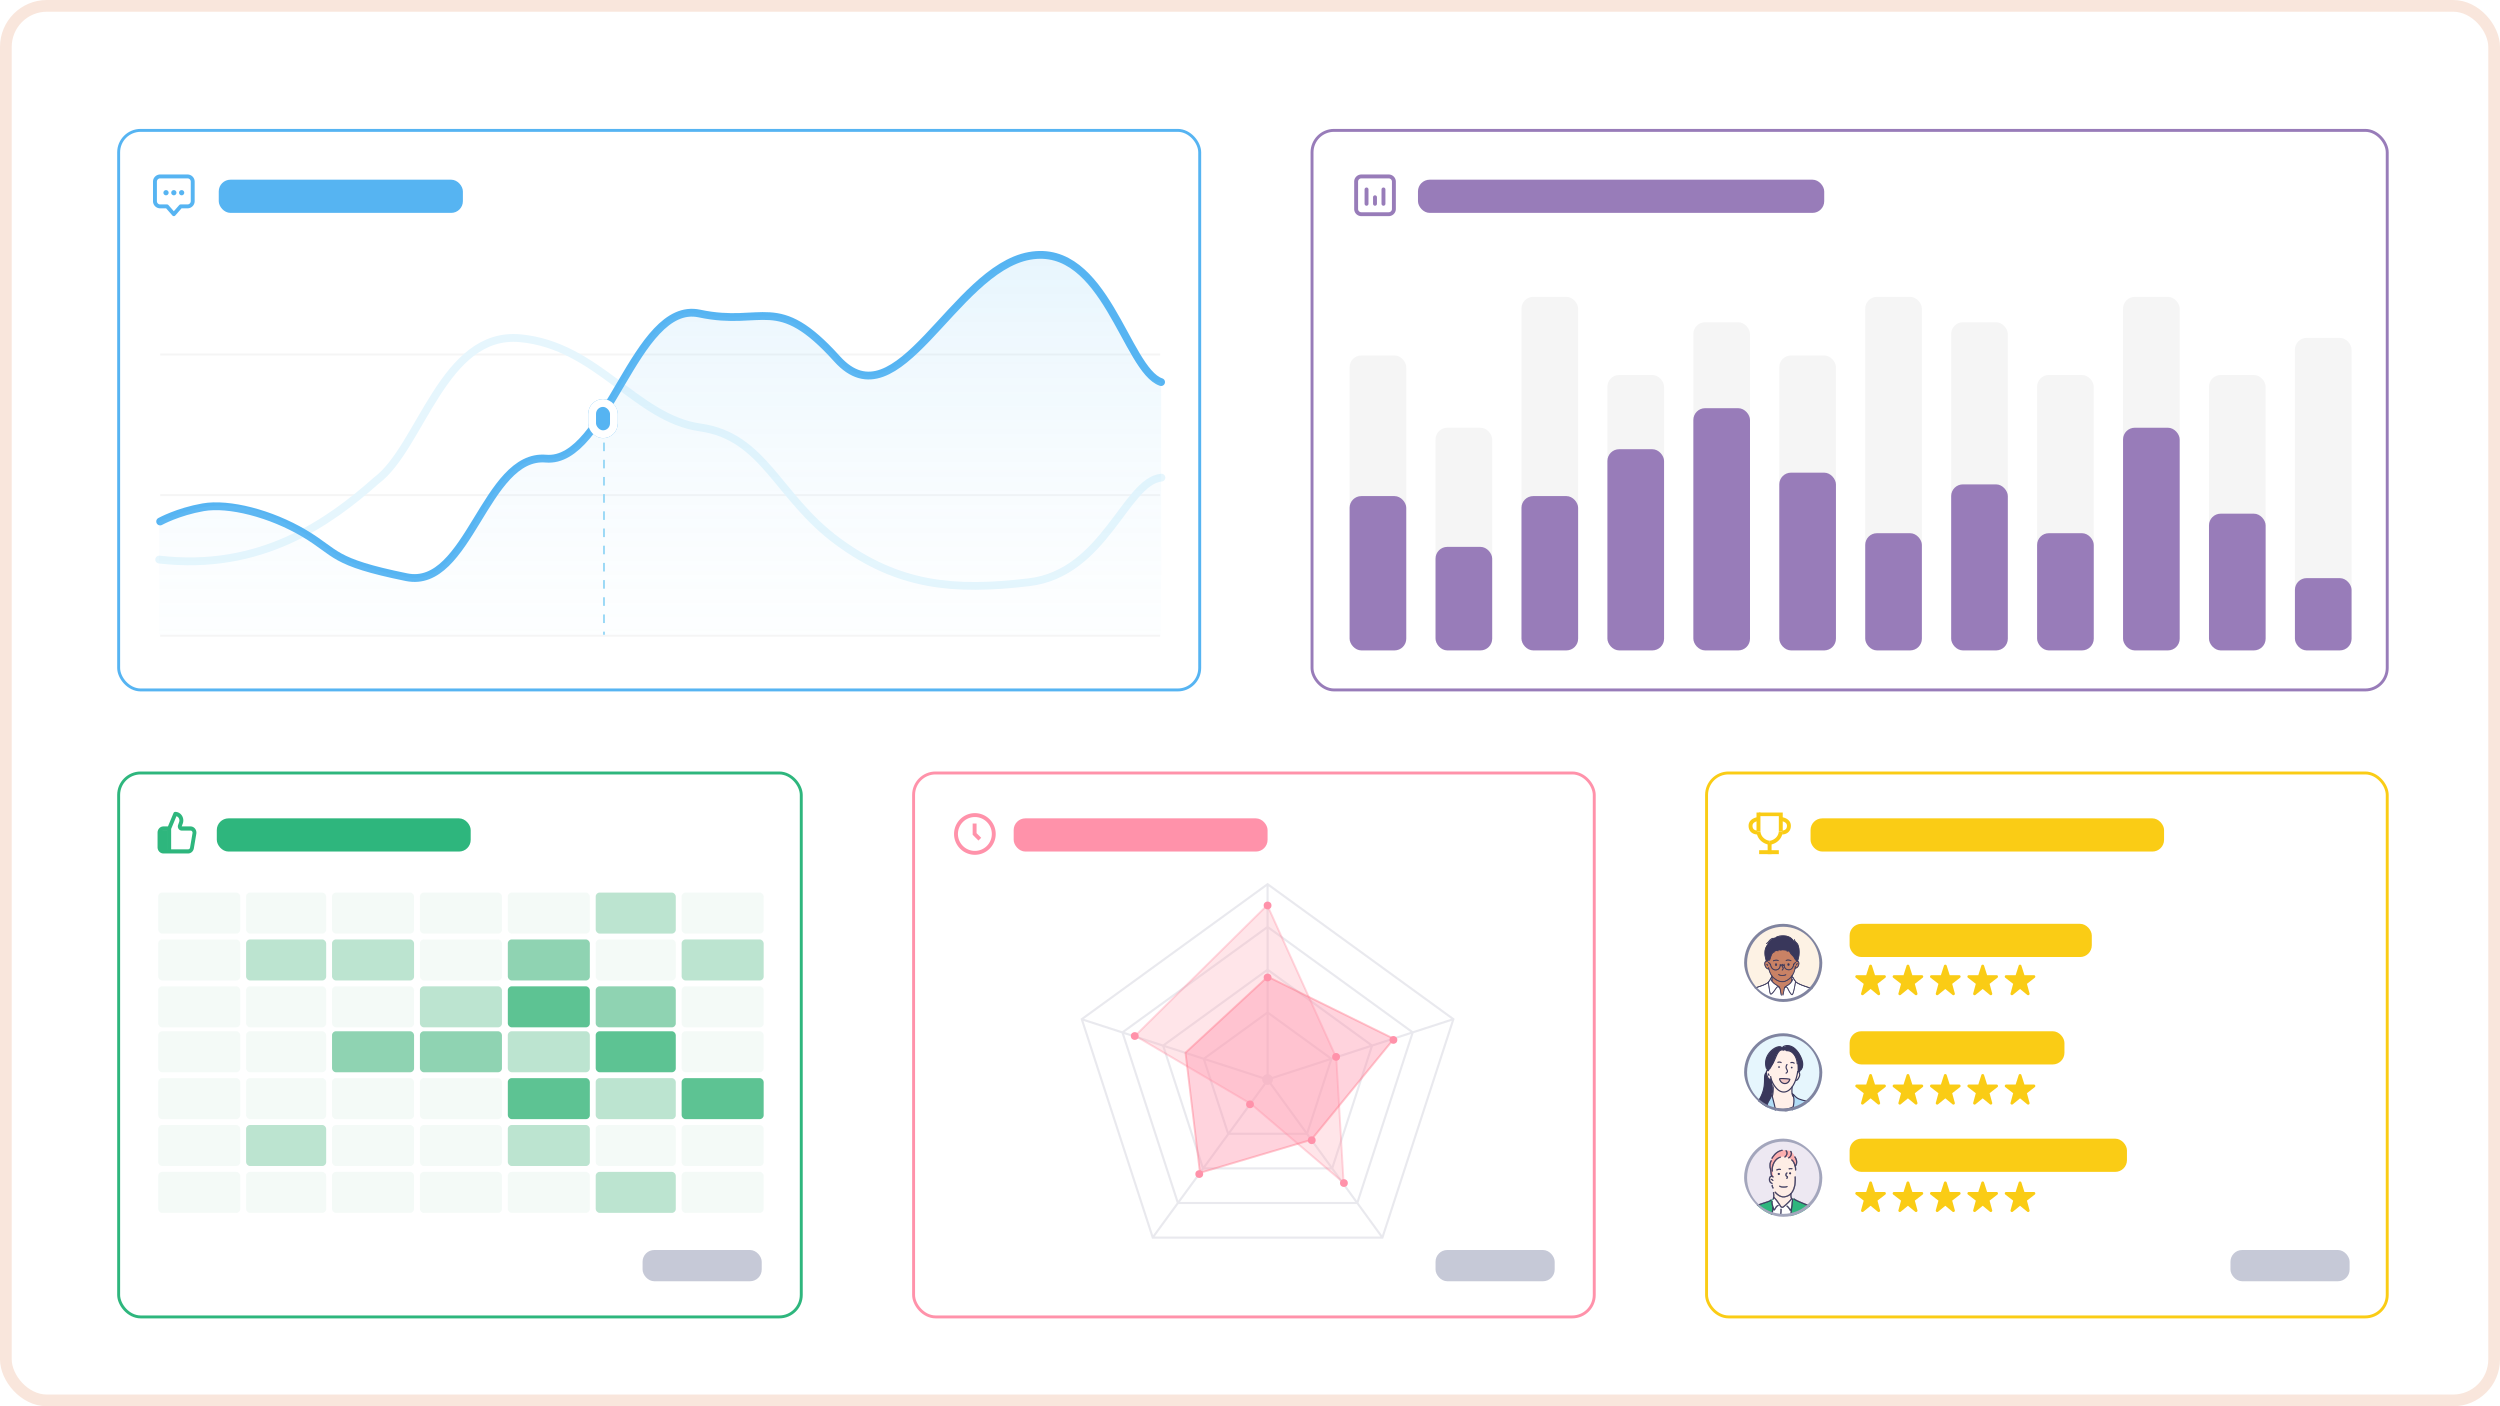 <svg xmlns="http://www.w3.org/2000/svg" fill="none" viewBox="0 0 640 360"><rect width="637" height="357" x="1.5" y="1.5" fill="#fff" rx="10.5"/><rect width="276.75" height="143.25" x="30.375" y="33.375" fill="#fff" stroke="#56B4F2" stroke-width=".75" rx="5.625"/><path stroke="#F5F5F5" stroke-width=".5" d="M41 90.75h256M41 126.75h256M41 162.75h256"/><rect width="62.5" height="8.5" x="56" y="46" fill="#56B4F2" rx="3"/><path stroke="#E6F6FD" stroke-linecap="round" stroke-linejoin="round" stroke-width="2" d="M40.75 143.25c25.984 3.025 43.5-9.5 55.613-20.24 11.373-8.504 17.103-38.281 36.838-36.42 19.734 1.861 29.601 20.51 46.046 22.837 16.446 2.326 19.735 17.755 35.193 29.155 15.459 11.399 29.602 12.795 49.007 10.469 19.406-2.327 24.668-25.849 33.878-26.779"/><path stroke="#56B4F2" stroke-linecap="round" stroke-linejoin="round" stroke-width="2" d="M41 133.5s4.5-2.497 11.028-3.643c6.528-1.145 17.285 1.594 25.863 6.687 8.578 5.092 6.899 7.292 26.19 11.218 15.921 3.24 20.085-31.692 35.685-30.35 15.601 1.342 22.816-40.656 39.287-37.15 16.47 3.506 19.761-5.558 35.243 11.62 15.483 17.179 29.787-22.864 49.222-26.37s24.731 29.238 33.72 32.302"/><path fill="url(#a)" d="M52.028 129.86c-4.778.838-11.278 3.642-11.278 3.642v29h256.49V97.817c-9.223 1.402-14.285-35.808-33.72-32.302-19.435 3.506-33.739 43.548-49.222 26.37-15.482-17.179-18.773-8.114-35.243-11.62-16.471-3.506-23.686 38.492-39.287 37.15-15.6-1.342-19.764 33.59-35.685 30.35-19.292-3.926-17.612-6.125-26.19-11.218s-16.266-8.37-25.863-6.686z"/><path stroke="#9BD9F6" stroke-dasharray="2.2 2.2" stroke-width=".5" d="M154.62 104.5v58"/><g filter="url(#b)"><rect width="7.582" height="10" x="150.58" y="99.5" fill="#56B4F2" rx="3.791"/><rect width="5.582" height="8" x="151.58" y="100.5" stroke="#fff" stroke-width="2" rx="2.791"/></g><path stroke="#56B4F2" stroke-linecap="round" stroke-linejoin="round" d="M39.668 46.5c0-.736.597-1.333 1.333-1.333h7c.737 0 1.334.597 1.334 1.333v5c0 .736-.597 1.333-1.334 1.333h-1.75l-1.75 2-1.75-2h-1.75a1.333 1.333 0 0 1-1.333-1.333v-5z"/><path stroke="#56B4F2" stroke-linecap="round" stroke-linejoin="round" stroke-width=".667" d="M42.835 49.333a.333.333 0 1 1-.667 0 .333.333 0 0 1 .667 0zM44.835 49.333a.333.333 0 1 1-.667 0 .333.333 0 0 1 .667 0zM46.835 49.333a.333.333 0 1 1-.667 0 .333.333 0 0 1 .667 0z"/><rect width="275.25" height="143.25" x="335.88" y="33.375" fill="#fff" stroke="#987CB9" stroke-width=".75" rx="5.625"/><path stroke="#987CB9" stroke-linecap="round" stroke-linejoin="round" d="M347.17 46.5c0-.736.597-1.333 1.333-1.333h7c.737 0 1.334.597 1.334 1.333v7c0 .736-.597 1.333-1.334 1.333h-7a1.333 1.333 0 0 1-1.333-1.333v-7zM349.832 52.167V48.5M354.168 52.167V48.5M352 52.167V50.5"/><rect width="14.5" height="75.5" x="345.5" y="91" fill="#F5F5F5" rx="3"/><rect width="14.5" height="84" x="433.5" y="82.5" fill="#F5F5F5" rx="3"/><rect width="14.5" height="57" x="367.5" y="109.5" fill="#F5F5F5" rx="3"/><rect width="14.5" height="75.5" x="455.5" y="91" fill="#F5F5F5" rx="3"/><rect width="14.5" height="90.5" x="389.5" y="76" fill="#F5F5F5" rx="3"/><rect width="14.5" height="90.5" x="477.5" y="76" fill="#F5F5F5" rx="3"/><rect width="14.5" height="70.5" x="411.5" y="96" fill="#F5F5F5" rx="3"/><rect width="14.5" height="90.5" x="543.5" y="76" fill="#F5F5F5" rx="3"/><rect width="14.5" height="70.5" x="565.5" y="96" fill="#F5F5F5" rx="3"/><rect width="14.5" height="84" x="499.5" y="82.5" fill="#F5F5F5" rx="3"/><rect width="14.5" height="80" x="587.5" y="86.5" fill="#F5F5F5" rx="3"/><rect width="14.5" height="70.5" x="521.5" y="96" fill="#F5F5F5" rx="3"/><rect width="14.5" height="39.5" x="345.5" y="127" fill="#987CB9" rx="3"/><rect width="14.5" height="62" x="433.5" y="104.5" fill="#987CB9" rx="3"/><rect width="14.5" height="26.5" x="367.5" y="140" fill="#987CB9" rx="3"/><rect width="14.5" height="45.5" x="455.5" y="121" fill="#987CB9" rx="3"/><rect width="14.5" height="39.5" x="389.5" y="127" fill="#987CB9" rx="3"/><rect width="14.5" height="30" x="477.5" y="136.5" fill="#987CB9" rx="3"/><rect width="14.5" height="51.5" x="411.5" y="115" fill="#987CB9" rx="3"/><rect width="14.5" height="57" x="543.5" y="109.5" fill="#987CB9" rx="3"/><rect width="14.5" height="35" x="565.5" y="131.5" fill="#987CB9" rx="3"/><rect width="14.5" height="42.5" x="499.5" y="124" fill="#987CB9" rx="3"/><rect width="14.5" height="18.5" x="587.5" y="148" fill="#987CB9" rx="3"/><rect width="14.5" height="30" x="521.5" y="136.5" fill="#987CB9" rx="3"/><rect width="104" height="8.5" x="363" y="46" fill="#987CB9" rx="3"/><rect width="174.75" height="139.25" x="30.375" y="197.88" fill="#fff" stroke="#2EB67D" stroke-width=".75" rx="5.625"/><rect width="30.5" height="8" x="164.5" y="320" fill="#C6C9D7" rx="3"/><path fill="#2EB67D" d="M49.932 212.14a1.51 1.51 0 0 0-.512-.423 1.424 1.424 0 0 0-.632-.152h-2.267l.278-.761c.116-.333.154-.692.113-1.045a2.293 2.293 0 0 0-.354-.981 2.093 2.093 0 0 0-.739-.693 1.938 1.938 0 0 0-.954-.247.47.47 0 0 0-.27.086.52.52 0 0 0-.183.228l-1.417 3.413h-1.169c-.396 0-.775.169-1.055.468-.28.3-.437.706-.437 1.13v3.727c0 .424.157.83.437 1.13.28.299.66.468 1.055.468h6.33c.35 0 .688-.132.956-.371s.449-.572.512-.939l.631-3.728c.04-.23.03-.467-.025-.693a1.647 1.647 0 0 0-.298-.617zm-7.111 5.283h-.995a.48.48 0 0 1-.352-.156.554.554 0 0 1-.145-.377v-3.727c0-.141.052-.277.145-.377a.48.48 0 0 1 .352-.156h.995v4.793zm6.465-4.164-.632 3.727c-.021.124-.083.236-.174.316s-.206.123-.323.121h-4.342v-5.213l1.353-3.259c.14.043.268.117.38.217.11.1.202.223.266.362s.101.291.108.446-.016.31-.068.455l-.263.762a1.134 1.134 0 0 0 .114.979c.091.141.213.256.355.336s.3.122.46.122h2.268a.473.473 0 0 1 .383.192.568.568 0 0 1 .114.437z"/><path fill="#2EB67D" d="M41 212.5h2v5.333h-2z"/><rect width="65" height="8.5" x="55.5" y="209.5" fill="#2EB67D" rx="3"/><rect width="21" height="10.5" x="40.5" y="228.5" fill="#E3F4EC" opacity=".4" rx="1"/><rect width="20.5" height="10.5" x="63" y="228.5" fill="#E3F4EC" opacity=".4" rx="1"/><rect width="21" height="10.5" x="85" y="228.5" fill="#E3F4EC" opacity=".4" rx="1"/><rect width="21" height="10.5" x="107.5" y="228.5" fill="#E3F4EC" opacity=".4" rx="1"/><rect width="21" height="10.5" x="130" y="228.5" fill="#E3F4EC" opacity=".4" rx="1"/><rect width="20.5" height="10.5" x="152.5" y="228.5" fill="#BCE4D0" rx="1"/><rect width="21" height="10.5" x="174.5" y="228.5" fill="#E3F4EC" opacity=".4" rx="1"/><rect width="21" height="10.5" x="40.5" y="240.5" fill="#E3F4EC" opacity=".4" rx="1"/><rect width="20.5" height="10.5" x="63" y="240.5" fill="#BCE4D0" rx="1"/><rect width="21" height="10.5" x="85" y="240.5" fill="#BCE4D0" rx="1"/><rect width="21" height="10.5" x="107.5" y="240.5" fill="#E3F4EC" opacity=".4" rx="1"/><rect width="21" height="10.5" x="130" y="240.5" fill="#8FD3B2" rx="1"/><rect width="20.5" height="10.5" x="152.5" y="240.5" fill="#E3F4EC" opacity=".4" rx="1"/><rect width="21" height="10.5" x="174.5" y="240.5" fill="#BCE4D0" rx="1"/><rect width="21" height="10.5" x="40.5" y="252.5" fill="#E3F4EC" opacity=".4" rx="1"/><rect width="20.5" height="10.5" x="63" y="252.5" fill="#E3F4EC" opacity=".4" rx="1"/><rect width="21" height="10.5" x="85" y="252.5" fill="#E3F4EC" opacity=".4" rx="1"/><rect width="21" height="10.5" x="107.5" y="252.5" fill="#BCE4D0" rx="1"/><rect width="21" height="10.5" x="130" y="252.5" fill="#5DC393" rx="1"/><rect width="20.5" height="10.5" x="152.5" y="252.5" fill="#8FD3B2" rx="1"/><rect width="21" height="10.5" x="174.5" y="252.5" fill="#E3F4EC" opacity=".4" rx="1"/><rect width="21" height="10.5" x="40.5" y="264" fill="#E3F4EC" opacity=".4" rx="1"/><rect width="20.5" height="10.5" x="63" y="264" fill="#E3F4EC" opacity=".4" rx="1"/><rect width="21" height="10.5" x="85" y="264" fill="#8FD3B2" rx="1"/><rect width="21" height="10.5" x="107.5" y="264" fill="#8FD3B2" rx="1"/><rect width="21" height="10.5" x="130" y="264" fill="#BCE4D0" rx="1"/><rect width="20.5" height="10.5" x="152.5" y="264" fill="#5DC393" rx="1"/><rect width="21" height="10.5" x="174.5" y="264" fill="#E3F4EC" opacity=".4" rx="1"/><rect width="21" height="10.5" x="40.5" y="276" fill="#E3F4EC" opacity=".4" rx="1"/><rect width="20.5" height="10.5" x="63" y="276" fill="#E3F4EC" opacity=".4" rx="1"/><rect width="21" height="10.5" x="85" y="276" fill="#E3F4EC" opacity=".4" rx="1"/><rect width="21" height="10.5" x="107.5" y="276" fill="#E3F4EC" opacity=".4" rx="1"/><rect width="21" height="10.5" x="130" y="276" fill="#5DC393" rx="1"/><rect width="20.5" height="10.5" x="152.5" y="276" fill="#BCE4D0" rx="1"/><rect width="21" height="10.5" x="174.5" y="276" fill="#5DC393" rx="1"/><rect width="21" height="10.5" x="40.5" y="288" fill="#E3F4EC" opacity=".4" rx="1"/><rect width="20.5" height="10.5" x="63" y="288" fill="#BCE4D0" rx="1"/><rect width="21" height="10.5" x="85" y="288" fill="#E3F4EC" opacity=".4" rx="1"/><rect width="21" height="10.5" x="107.5" y="288" fill="#E3F4EC" opacity=".4" rx="1"/><rect width="21" height="10.5" x="130" y="288" fill="#BCE4D0" rx="1"/><rect width="20.5" height="10.5" x="152.5" y="288" fill="#E3F4EC" opacity=".4" rx="1"/><rect width="21" height="10.5" x="174.5" y="288" fill="#E3F4EC" opacity=".4" rx="1"/><rect width="21" height="10.5" x="40.5" y="300" fill="#E3F4EC" opacity=".4" rx="1"/><rect width="20.5" height="10.5" x="63" y="300" fill="#E3F4EC" opacity=".4" rx="1"/><rect width="21" height="10.5" x="85" y="300" fill="#E3F4EC" opacity=".4" rx="1"/><rect width="21" height="10.5" x="107.5" y="300" fill="#E3F4EC" opacity=".4" rx="1"/><rect width="21" height="10.5" x="130" y="300" fill="#E3F4EC" opacity=".4" rx="1"/><rect width="20.5" height="10.5" x="152.5" y="300" fill="#BCE4D0" rx="1"/><rect width="21" height="10.5" x="174.5" y="300" fill="#E3F4EC" opacity=".4" rx="1"/><rect width="174.25" height="139.25" x="233.88" y="197.88" fill="#fff" stroke="#FF92AA" stroke-width=".75" rx="5.625"/><path stroke="#FF92AA" d="M249.5 218.33a4.834 4.834 0 1 0 0-9.667 4.834 4.834 0 0 0 0 9.667z"/><path stroke="#FF92AA" d="M249.5 210.83v2.667l1.333 1.333"/><rect width="65" height="8.5" x="259.5" y="209.5" fill="#FF92AA" rx="3"/><rect width="30.5" height="8" x="367.5" y="320" fill="#C6C9D7" rx="3"/><path fill="#E9E9EE" fill-rule="evenodd" d="m287.28 264-9.775-3.167 46.725-33.948.001 10.268L287.28 264zm-9.907-2.635 9.763 3.164 14.101 43.397-6.046 8.277-17.818-54.838zm20.171 6.536-9.764-3.164 13.856 42.644 6.046-8.277-10.138-31.203zm-9.62-3.693 9.776 3.168 26.532-19.277-.001-10.269-36.307 26.378zm20.156 34.351-9.893-30.45 9.763 3.164 6.177 19.01-6.047 8.276zm-9.737-30.974 9.775 3.167 16.115-11.709-.001-10.267-25.889 18.809zm16.182 22.153-5.932-18.257 14.549 4.714a1.36 1.36 0 0 0 .425 1.166l-9.042 12.377zm9.51-12.09-9.011 12.335h19.036l-8.993-12.376a1.357 1.357 0 0 1-1.032.041zm1.475-.362 8.992 12.375 5.91-18.188-14.553 4.725a1.365 1.365 0 0 1-.349 1.088zm.177-1.607 14.547-4.724-15.454-11.227.002 15.294c.387.081.713.325.905.657zm-1.452-.66-.002-15.299-15.471 11.24 14.554 4.716c.194-.335.526-.58.919-.657zm-28.619 41.53h57.748l-6.037-8.308h-45.642l-6.069 8.308zm6.469-8.855h44.844l-6.037-8.308h-32.738l-6.069 8.308zm6.469-8.855h31.941l-6.038-8.309h-19.833l-6.07 8.309zm45.251 17.386-6.037-8.308 14.105-43.413 9.767-3.171-17.835 54.892zm-12.471-17.162 6.036 8.307 13.86-42.657-9.765 3.171-10.131 31.179zm9.488-30.97-9.885 30.423-6.037-8.308 6.155-18.944 9.767-3.171zm20.648-7.28-46.693-33.924.001 10.269 36.923 26.827 9.769-3.172zm-10.412 3.381-36.28-26.359.001 10.27 26.51 19.261 9.769-3.172zm-10.412 3.381-25.867-18.793.001 10.27 16.097 11.694 9.769-3.171zm-26.145-41.563 47.887 34.791-18.291 56.294h-59.191l-18.291-56.294 47.886-34.791z" clip-rule="evenodd"/><path fill="#FFA8B6" stroke="#FF7E94" stroke-width=".5" d="m342.09 270.78 1.87 32.007-23.714-20.178-.017-.014-.018-.011-29.603-17.425 33.816-33.429 17.666 39.05z" opacity=".3"/><path fill="#FF92AA" stroke="#FF7186" stroke-width=".5" d="m303.49 269.49 21.053-19.45 32.276 15.896-21.14 25.852-28.479 8.452-3.71-30.75z" opacity=".4"/><circle cx="324.5" cy="231.8" r="1" fill="#FF92AA"/><circle cx="324.5" cy="250.24" r="1" fill="#FF92AA"/><circle cx="290.5" cy="265.22" r="1" fill="#FF92AA"/><circle cx="342.04" cy="270.56" r="1" fill="#FF92AA"/><circle cx="356.71" cy="266.22" r="1" fill="#FF92AA"/><circle cx="335.81" cy="291.9" r="1" fill="#FF92AA"/><circle cx="344.04" cy="302.86" r="1" fill="#FF92AA"/><circle cx="307.01" cy="300.56" r="1" fill="#FF92AA"/><circle cx="320" cy="282.71" r="1" fill="#FF92AA"/><rect width="174.25" height="139.25" x="436.88" y="197.88" fill="#fff" stroke="#FACC15" stroke-width=".75" rx="5.625"/><rect width="62" height="8.5" x="473.5" y="236.5" fill="#FACC15" rx="3"/><rect width="55" height="8.5" x="473.5" y="264" fill="#FACC15" rx="3"/><rect width="71" height="8.5" x="473.5" y="291.5" fill="#FACC15" rx="3"/><g clip-path="url(#f)"><path fill="#FACC15" d="m451.05 214.79-.353.36.353-.36zm-.869-1.902-.504.002V212.899l.001.016.002.049a3.349 3.349 0 0 0 .128.699c.126.43.381.988.889 1.487l.705-.719a2.422 2.422 0 0 1-.717-1.525l-.001-.021v-.002.003l-.503.002zm.516 2.262a3.864 3.864 0 0 0 1.551.942 3.278 3.278 0 0 0 .703.138l.05.002H453.028v-1.006h.004-.001l-.018-.001a2.32 2.32 0 0 1-.465-.093 2.862 2.862 0 0 1-1.146-.701l-.705.719z"/><path fill="#FACC15" d="m455 214.79.352.36-.352-.36zm.869-1.902.504.002h-.001v.025l-.002.049a3.349 3.349 0 0 1-.128.699c-.127.43-.381.988-.89 1.487l-.704-.719a2.432 2.432 0 0 0 .717-1.525l.001-.021v-.002.003l.503.002zm-.517 2.262a3.855 3.855 0 0 1-1.55.942 3.263 3.263 0 0 1-.704.138l-.05.002H453.022v-.503l-.001-.503h-.004.002l.018-.001.093-.009a2.32 2.32 0 0 0 .372-.084 2.869 2.869 0 0 0 1.146-.701l.704.719z"/><path stroke="#FACC15" stroke-width="1.006" d="M453.02 215.73v2.93M450.17 207.92v4.96"/><path fill="#FACC15" d="M448.14 211.4h-.503.503zm1.851-1.699-.055-.5h-.004l-.007.001a3.425 3.425 0 0 0-1.089.34c-.556.285-1.199.849-1.199 1.858h1.007c0-.488.282-.773.652-.963a2.388 2.388 0 0 1 .743-.235l.008-.001h.001-.001l-.056-.5zm-2.354 1.699c0 .524.131.95.353 1.286.221.333.513.547.79.684a2.58 2.58 0 0 0 1.056.257H449.872l-.007-.503-.007-.503h.003-.006l-.035-.002a1.539 1.539 0 0 1-.595-.152.988.988 0 0 1-.396-.338c-.1-.151-.185-.378-.185-.729h-1.007zM457.96 211.4h.504-.504zm-1.851-1.699.056-.5h.004l.007.001a3.425 3.425 0 0 1 1.089.34c.555.285 1.199.849 1.199 1.858h-1.007c0-.488-.282-.773-.652-.963a2.406 2.406 0 0 0-.743-.235l-.009-.001s-.001 0 0 0h.001l.055-.5zm2.355 1.699c0 .524-.131.95-.354 1.286a2.001 2.001 0 0 1-.789.684 2.575 2.575 0 0 1-1.056.257H456.229l.014-1.006h-.003.006l.035-.002a1.548 1.548 0 0 0 .595-.152.995.995 0 0 0 .396-.338c.1-.151.185-.378.185-.729h1.007z"/><path stroke="#FACC15" stroke-width="1.006" d="M455.88 207.92v4.96M455.49 208.42h-5.22M450.34 218.15h5.04"/></g><rect width="90.5" height="8.5" x="463.5" y="209.5" fill="#FACC15" rx="3"/><rect width="30.5" height="8" x="571" y="320" fill="#C6C9D7" rx="3"/><g clip-path="url(#e)"><rect width="20" height="20" x="446.5" y="291.5" fill="#EDE8F2" rx="10"/><path fill="#FEEDE5" fill-rule="evenodd" d="M453.69 301.01c-.05-.436-.18-.862-.217-1.305-.068-.826.08-1.62.5-2.37.31-.554.843-1.085 1.482-1.346.386-.158.881-.164 1.289-.126.848.078 1.568.284 2.082.913.28.345.436.786.578 1.19.185.513.297 1.046.332 1.587.042.707-.087 1.423-.137 2.13-.058.825-.055 1.664-.305 2.473-.156.507-.367 1-.78 1.377-.196.177.112 1.117.277 1.327s-.215.61-.374.865c-.365.583-.923 1.341-1.65 1.609a1.629 1.629 0 0 1-.652.11c-.519-.031-.83-.601-1.086-.924-.341-.429-.053-.07-.348-.424-.227-.274-.931-.456-.799-.951.116-.434.222-.675.187-1.189-.031-.469.03-1.234-.16-1.681-.364-.859-.143-1.17-.294-1.259-.579-.34-.669-.951-.656-1.078.009-.082.047-.294.065-.376.091-.447.446-.525.694-.398l-.028-.154z" clip-rule="evenodd"/><path fill="#fff" fill-rule="evenodd" d="M454.08 306.52c-.114.054-.084.237-.149.342-.203.328-.345.605-.309.991.034.365.21.976.23 1.337.025.442-.06.664-.116 1.102-.042.329-.07.658-.112.987-.009.066-.101.325-.037.379.04.036.081.068.128.067.16-.006.321-.003.48.008.534.042 1.025.124 1.555.19.612.076 1.244.135 1.857.21.113.014.639.151.743.058.092-.084.085-.21.103-.31.04-.235.038-.658.05-.894.051-1.052.172-1.709.297-2.795.036-.313.111-.783.091-1.096-.004-.063-.092-.307-.197-.316-.065-.005-.127.111-.152.151a3.43 3.43 0 0 1-.34.462c-.269.301-.558.588-.865.859-.345.304-.782.972-1.197.814-.375-.143-.453-.481-.627-.788-.186-.332-.494-.69-.717-1.003-.117-.165-.17-.175-.314-.388-.145-.213-.252-.438-.402-.367z" clip-rule="evenodd"/><path fill="#2EB67D" fill-rule="evenodd" d="M453.9 306.93c-.214-.021-.375.229-.568.326-.39.198-.725.385-1.145.525-.851.285-1.803.565-2.762.937-.458.177-.757.386-1.117.696-.405.347-.662.727-.935 1.156-.06.096-.112.197-.154.301-.004.01-.05.109-.038.12.045.042.174.016.23.02.236.018.456.036.696.053.584.043 1.218.138 1.859.209.814.09 1.535.171 2.342.275.229.03.65.086.874.131.097.02.208.06.311.04.103-.021.08-.188.088-.248.037-.284.038-.639.076-.923.064-.491.21-.922.176-1.416-.029-.417-.187-.854-.179-1.276-.001-.191.03-.382.09-.567.036-.097.273-.347.156-.359zM458.32 312.22c.006.019.068-.409.084-.487.059-.328.099-.658.12-.989.052-.649.082-1.296.164-1.945.041-.34.112-.679.136-1.02.016-.23.016-.458.035-.688.009-.115-.002-.203.139-.236.287-.066.507.214.717.346.48.297 1.002.465 1.523.697.582.26 1.123.465 1.692.699.71.292 1.219.57 1.722.938.425.31.821.629 1.135 1.034.319.413.498.905.634 1.39.09.321.228.841.225 1.177-.001.062-.273.004-.422-.016-.13-.018-.838-.075-1.241-.119-1.621-.176-6.667-.793-6.663-.781z" clip-rule="evenodd"/><path fill="#FCAEAE" fill-rule="evenodd" d="M453.93 301.29c.102.042-.024-.293-.029-.397-.023-.408-.147-.84-.176-1.247-.06-.874.116-1.619.674-2.371.25-.337.662-.737 1.071-.931 1.151-.543 2.356-.204 3.18.59.336.325.635.739.755 1.167.008.031.023.431.173.334.225-.145.315-.405.336-.612.041-.386.059-.8-.146-1.201-.205-.402-.25-.457-.41-.725-.279-.468-.464-.938-.99-1.203-.307-.155-.664-.191-1.012-.217-.79-.058-1.306-.113-1.998.266-.529.29-1.162.895-1.475 1.366-.748 1.129-.87 2.075-.628 3.322.098.505.105 1.626.675 1.859z" clip-rule="evenodd"/><path fill="#39375B" stroke="#39375B" stroke-width=".109" d="M468.28 313.44a.131.131 0 0 1-.028 0l-21.554-2.401a.106.106 0 0 1-.088-.061.09.09 0 0 1 .016-.099.12.12 0 0 1 .105-.039l21.555 2.4c.056.006.098.049.097.1-.002.051-.046.094-.103.1zM453.72 299.87l-.016.001c-.03 0-.058-.011-.078-.03s-.031-.045-.03-.072c.005-.113.004-.228.001-.342a3.25 3.25 0 0 1 .039-.679c.202-1.015.853-2.229 2.074-2.594a.122.122 0 0 1 .11.019c.029.024.042.061.033.096s-.038.064-.077.075c-1.126.336-1.728 1.478-1.918 2.434-.042.209-.039.419-.036.641a5.93 5.93 0 0 1-.002.353c-.003.05-.045.091-.1.098zM459.69 299.61l-.015.002c-.062-.001-.111-.046-.109-.101.018-.543-.111-1.127-.375-1.688-.145-.31-.298-.603-.568-.793a.09.09 0 0 1-.04-.093.105.105 0 0 1 .071-.079.121.121 0 0 1 .111.013c.311.218.477.536.634.869.277.587.412 1.2.393 1.771-.002.051-.046.093-.102.099zM456.82 306.49a2.014 2.014 0 0 1-.575-.017 2.35 2.35 0 0 1-.845-.312 4.58 4.58 0 0 1-1.039-.891.09.09 0 0 1-.016-.101c.016-.035.051-.059.092-.064s.081.01.105.04c.279.327.612.613.989.849.228.14.486.236.76.282.387.062.67.008 1.056-.116 1.811-.58 2.071-2.882 2.107-3.576l.002-.024c.021-.412.044-.838-.003-1.25-.003-.053.041-.1.101-.107.059-.007.113.029.122.081.05.428.027.861.004 1.281l-.001.023c-.037.725-.313 3.138-2.261 3.762a3.131 3.131 0 0 1-.598.14zM453.64 303.04a.135.135 0 0 1-.04-.003c-.102-.024-.228-.104-.397-.253-.4-.354-.418-1.043-.185-1.463a.616.616 0 0 1 .53-.315.471.471 0 0 1 .436.26.092.092 0 0 1-.008.104.119.119 0 0 1-.106.045.108.108 0 0 1-.092-.061.25.25 0 0 0-.235-.148.391.391 0 0 0-.324.2c-.194.35-.171.952.145 1.234.185.164.27.197.298.203.051.012.085.055.08.103-.004.047-.045.087-.098.094h-.004z"/><path fill="#39375B" stroke="#39375B" stroke-width=".109" d="M453.84 302.29a.116.116 0 0 1-.102-.038l-.021-.024c-.099-.118-.15-.176-.291-.209a.104.104 0 0 1-.078-.071.095.095 0 0 1 .031-.097.126.126 0 0 1 .109-.027c.214.05.305.156.409.28l.021.024a.088.088 0 0 1 .021.074.097.097 0 0 1-.045.067.112.112 0 0 1-.054.021zM453.9 304.22a.112.112 0 0 1-.114-.056c-.123-.239-.222-.459-.194-.722.006-.055.061-.097.123-.093s.107.052.101.107c-.023.214.062.4.175.621.025.05 0 .11-.056.134a.106.106 0 0 1-.035.009zM453.6 301.18a.132.132 0 0 1-.09-.021c-.11-.078-.18-.403-.328-1.513-.028-.211-.054-.409-.066-.449-.203-.697-.123-1.513.207-2.077a.123.123 0 0 1 .15-.04.094.094 0 0 1 .049.13c-.305.521-.379 1.279-.188 1.931.015.052.035.199.072.476.055.417.17 1.283.255 1.39a.09.09 0 0 1 .032.103.11.11 0 0 1-.093.07zM453.66 296.61a.135.135 0 0 1-.04-.003.106.106 0 0 1-.067-.046.089.089 0 0 1-.01-.076c.069-.216.281-.475.436-.665l.08-.099c.566-.721 1.322-1.198 2.13-1.343.04-.007.08.005.106.032s.033.064.019.098-.047.06-.086.067c-.748.135-1.454.581-1.984 1.258l-.083.103c-.137.167-.343.419-.4.599a.114.114 0 0 1-.101.075zM456.96 296.28a.113.113 0 0 1-.117-.06c-.018-.042-.003-.09.038-.118a1.17 1.17 0 0 0 .458-.784c.035-.254-.026-.477-.17-.63a.089.089 0 0 1-.024-.1.116.116 0 0 1 .09-.069.119.119 0 0 1 .107.037c.183.194.262.47.221.781-.049.37-.259.723-.548.921a.12.12 0 0 1-.055.022zM457.9 296.5c-.06.003-.111-.035-.117-.088s.035-.102.094-.112c.105-.012.233-.164.31-.256l.023-.027c.266-.316.394-.848.144-1.191a.09.09 0 0 1-.015-.106.118.118 0 0 1 .101-.061.112.112 0 0 1 .102.055c.313.432.153 1.054-.158 1.422l-.022.026c-.101.123-.26.314-.462.338zM459.6 298.52a.116.116 0 0 1-.108-.037c-.025-.029-.03-.069-.012-.103s.055-.057.097-.06c.039-.009.143-.155.213-.467.144-.617-.132-1.216-.388-1.61-.031-.047-.012-.109.042-.138.053-.029.122-.013.153.034.276.424.572 1.071.414 1.749-.093.397-.231.611-.411.632zM455.38 300.7c-.117.013-.22-.061-.232-.165-.011-.104.075-.199.192-.212.116-.013.221.06.233.164.011.105-.075.2-.193.213zm-.023-.199.003.021.009-.011a.012.012 0 0 0-.012-.01z"/><path fill="#39375B" stroke="#39375B" stroke-width=".109" d="M455.42 300.67a.116.116 0 0 1-.107-.043.252.252 0 0 0-.025-.033.133.133 0 0 1-.031-.06c-.016-.054.018-.111.077-.13a.116.116 0 0 1 .084.005.096.096 0 0 1 .053.057l.001.012c.011.012.02.024.029.037a.09.09 0 0 1 .006.097.118.118 0 0 1-.089.059l.002-.001zM458.29 300.56c-.117.013-.221-.061-.232-.166-.012-.104.074-.198.191-.212.117-.013.221.061.233.165.011.105-.075.2-.192.213zm-.023-.199.002.021.009-.012a.01.01 0 0 0-.003-.007l-.008-.002z"/><path fill="#39375B" stroke="#39375B" stroke-width=".109" d="M458.33 300.54a.115.115 0 0 1-.106-.044l-.026-.033a.135.135 0 0 1-.031-.059c-.017-.054.017-.112.077-.13a.121.121 0 0 1 .084.004.096.096 0 0 1 .053.057l.001.012.029.037a.091.091 0 0 1 .006.098.118.118 0 0 1-.089.058h.002zM454.9 299.59c-.053.005-.102-.022-.119-.067-.016-.045.005-.094.051-.119.267-.144.632-.192.975-.129a.106.106 0 0 1 .082.067.095.095 0 0 1-.025.099.128.128 0 0 1-.108.031c-.29-.053-.592-.015-.811.103a.126.126 0 0 1-.045.015zM458.73 299.3a.113.113 0 0 1-.045-.003c-.212-.056-.418-.024-.628.014-.06.01-.116-.025-.127-.078s.027-.106.087-.119c.229-.042.475-.078.736-.01.051.013.083.057.078.104-.006.047-.048.086-.101.092zM457.45 301.74a.113.113 0 0 1-.11-.049.094.094 0 0 1 .011-.112c.072-.08.142-.199.123-.267a.418.418 0 0 0-.105-.075.684.684 0 0 1-.1-.069c-.224-.196-.247-.524-.058-.779a.74.74 0 0 1 .172-.177c.049-.032.118-.024.154.019.036.042.028.104-.019.139a.516.516 0 0 0-.12.127c-.128.171-.115.397.031.526a.818.818 0 0 0 .069.045c.08.047.169.101.194.188.051.184-.116.387-.166.445a.12.12 0 0 1-.076.039zM456.97 303.98a2.92 2.92 0 0 1-.905-.036c-.234-.047-.397-.108-.514-.191a.093.093 0 0 1-.016-.141.123.123 0 0 1 .159-.018c.087.062.229.113.428.154.433.084.887.06 1.311-.071.058-.017.119.011.138.061.019.051-.01.107-.067.128a2.853 2.853 0 0 1-.534.114zM453.97 307.05a.16.16 0 0 1-.044-.003c-.029-.007-.053-.024-.067-.047s-.017-.051-.008-.077c.175-.523.107-1.116.052-1.592-.006-.055.039-.105.101-.112.061-.007.117.032.123.087.057.493.127 1.108-.061 1.67a.114.114 0 0 1-.096.074zM458.73 306.98a.116.116 0 0 1-.107-.043c-.244-.339-.344-.898-.236-1.331.013-.055.073-.09.134-.079.061.01.099.063.085.117-.094.379-.005.886.207 1.179a.092.092 0 0 1 .007.098.12.12 0 0 1-.09.058v.001z"/><path fill="#39375B" stroke="#39375B" stroke-width=".109" d="M456.29 309.17c-.018.002-.036.004-.054.004-.336.005-.543-.351-.695-.611-.029-.049-.055-.094-.078-.129l-.036-.054c-.403-.606-.82-1.234-1.365-1.746-.04-.04-.036-.102.009-.14a.122.122 0 0 1 .156-.001c.561.529.984 1.166 1.393 1.781l.036.055c.025.037.053.085.084.138.111.191.296.509.496.506.153-.001.3-.132.429-.247l.064-.055c.287-.245.624-.536.941-.848.237-.231.482-.469.669-.742l.052-.07c.047-.059.088-.122.124-.187.015-.035.05-.06.091-.066s.082.009.106.039a.09.09 0 0 1 .01.102 1.52 1.52 0 0 1-.145.22l-.047.064c-.198.289-.451.536-.696.774a19.76 19.76 0 0 1-.952.857l-.06.053c-.14.125-.313.278-.532.303zM454.18 309.86a.122.122 0 0 1-.033-.001c-.09-.015-.15-.122-.185-.208a4.242 4.242 0 0 1-.211-.624c-.111-.429-.25-.962-.2-1.433.01-.052.063-.091.123-.087.059.004.104.048.102.101-.047.438.087.955.194 1.368.052.205.12.405.203.6l.012.025c.087-.112.165-.229.233-.351.168-.284.343-.577.719-.716.058-.021.123.004.145.055s-.006.109-.064.131c-.298.11-.445.358-.601.621-.102.167-.202.34-.35.481a.16.16 0 0 1-.087.038zM458.38 309.93c-.134.015-.23-.121-.342-.345a3.023 3.023 0 0 0-.634-.747.092.092 0 0 1 .002-.138.121.121 0 0 1 .155-.009c.267.228.493.492.669.782 0 .003.007.012.013.026.036.07.064.12.087.155l.017-.055.023-.069a.114.114 0 0 1 .088-.068c.04-.008.081.005.107.033s.032.067.016.101a.574.574 0 0 0-.017.053c-.058.185-.085.269-.184.281zM447.58 310.4a.12.12 0 0 1-.079-.018c-.024-.015-.04-.039-.044-.065s.003-.053.021-.075l.086-.105c.248-.306.483-.595.798-.857.656-.546 1.597-.872 2.427-1.159l.03-.011c.274-.095.55-.183.826-.273.319-.103.649-.209.967-.323.249-.088.521-.186.674-.357.04-.044.111-.052.159-.018s.056.097.016.141c-.192.215-.507.327-.761.418-.332.118-.664.225-.985.328-.274.088-.548.176-.821.27l-.029.01c-.812.281-1.73.599-2.353 1.118-.298.249-.527.529-.769.827l-.086.105a.119.119 0 0 1-.077.044zM466.26 311.46a.113.113 0 0 1-.117-.06c-.735-1.683-2.589-2.436-4.382-3.164a38.253 38.253 0 0 1-1.048-.436c-.5-.22-1.061-.466-1.509-.781a.095.095 0 0 1-.041-.066.096.096 0 0 1 .025-.075.123.123 0 0 1 .158-.018c.431.303.957.533 1.465.757.342.15.685.289 1.048.436 1.833.744 3.728 1.513 4.495 3.269a.087.087 0 0 1-.003.077.112.112 0 0 1-.091.061z"/><path fill="#39375B" stroke="#39375B" stroke-width=".109" d="M453.6 311.6a.081.081 0 0 1-.022 0c-.062-.004-.107-.052-.102-.107.071-.663.184-1.522.26-2.09l.03-.228c.007-.055.063-.096.125-.091.061.005.106.054.098.109l-.03.229a94.482 94.482 0 0 0-.259 2.085c-.005.048-.047.086-.1.093zM455.87 310.84a.131.131 0 0 1-.028 0c-.029-.003-.056-.016-.074-.037s-.025-.048-.021-.075c.067-.412.118-.783.076-1.148-.006-.055.039-.105.101-.113.061-.007.116.032.123.087.044.388-.011.787-.077 1.198a.112.112 0 0 1-.1.088zM458.45 311.82a.077.077 0 0 1-.015.002c-.062 0-.111-.045-.109-.1.013-.449.051-.821.088-1.18.023-.225.045-.438.059-.65.028-.454.072-.77.111-1.049.027-.194.053-.377.071-.587.016-.187.036-.358.055-.515.032-.278.061-.517.052-.721 0-.055.048-.101.109-.106.062-.003.114.039.116.094.007.218-.021.463-.054.748-.019.156-.038.326-.055.51a9.937 9.937 0 0 1-.072.596c-.04.29-.081.587-.11 1.035-.015.216-.035.433-.059.658-.036.356-.074.723-.087 1.167-.002.05-.045.092-.1.098z"/><circle cx="456.5" cy="301.5" r="9.625" stroke="#A3A6BC" stroke-width=".75"/></g><g clip-path="url(#d)"><rect width="20" height="20" x="446.5" y="264.52" fill="#E6F6FD" rx="10"/><path fill="#B2DDF7" fill-rule="evenodd" d="M452.96 280.83c-.79.096-3.14 1.36-3.14 1.36s-2.03-.081-2.881.817c-1.15 1.219-1.274 2.881-1.407 4.093a264.732 264.732 0 0 0-.658 7.043c-.125 1.579-.298 2.449-.187 4.029.045.658.565 2.447 1.131 2.881.239.184.879.119 1.108.046.969-.307 2.844-1.484 2.844-1.484l5.671.111s.065-1.089.094-1.383c.111-1.108.236-2.201.236-3.324 0-.617.681-.443.652-1.06-.118-2.549-1.149-5.861-1.453-8.396-.061-.507-.055-1.171-.157-1.681-.078-.389-.313-.712-.377-1.1-.1-.597-.776-2.309-.776-2.309s-.441.325-.7.357zm-3.825 11.994c.139 0 .251.113.251.252v.157c0 .036.058 1.108.061 1.21l-.544.216v-1.049c0-.105-.014-.324-.016-.361-.003-.038 0-.04 0-.173 0-.138.11-.25.248-.252zM458.88 280.21c-.111 1.867.174.472-.374 5.43-.18 1.625-.405 3.247-.496 4.882-.118 2.123-.267 4.241-.267 6.37 0 .73.211 2.864.211 2.864l5.477.025-.122-1.732s.714.88.805.941c.197.136.434.221.609.382.7.656 1.43 1.565 2.366 1.907 1.219.443 2.223-1.424 2.402-2.289.366-1.751.007-2.894.007-2.894s-1.199-6.727-1.893-9.301c-.412-1.534-.796-3.422-2.327-4.19-.36-.18-.815-.281-1.198-.38-.332-.088-.91-.222-1.253-.282-.451-.077-2.12-.457-2.718-.824s-1.205-1.326-1.229-.909z" clip-rule="evenodd"/><path fill="#39375B" fill-rule="evenodd" d="m460.6 274.71.724-1.2c.513-.868.063-1.941-.419-3.181a4.462 4.462 0 0 0-1.108-1.595 4.341 4.341 0 0 0-1.697-1.014c-.602-.21-1.246.333-1.867.333-.422 0-.728-.154-1.128-.025a5.19 5.19 0 0 0-1.579.95c-.744.72-1.42 1.799-1.514 2.79-.086.953.296 2.278.296 2.278l-.122.471a1.478 1.478 0 0 0-.362.627c-.207.695-.063 2.047-.162 2.542-.103.512-.16 1.351-.373 1.819-.025.054-.229.609-.554 1.294-.513 1.079-.927.917-1.146 2.4-.08.537.235 1.522.443 1.984.37.826.937 1.76 1.269 2.603.482 1.227.056 2.019-.5 2.451s-1.119.406-.894.665c.267.311 1.275-.093 1.275-.093a1.53 1.53 0 0 1-.542.582c-.332.198-.664.145-.733.28-.088.188.738.419 1.119.397.711-.041 1.58-.942 1.654-1.036a7.22 7.22 0 0 0 .523-.947c.234-.762.362-1.883.28-2.646-.142-1.319-.77-1.958-1.036-3.301-.163-.82-.12-1.218.09-1.678.274-.598.746-1.279.898-1.919.181-.759.362-1.109.39-1.874.015-.463.002-.925-.039-1.386 0 0 1.213-1.72 1.932-2.25.443-.323.986-.719 1.526-.84 1.123-.244 3.356.519 3.356.519z" clip-rule="evenodd"/><path fill="#FFEFE9" fill-rule="evenodd" d="M454.38 283.5s-.242-.956-.321-1.413c-.069-.396-.419-1.594-.419-1.594s.261-2.407.164-3.17c-.021-.174-.443-1.07-.443-1.07a.7.7 0 0 1-.543-.055c-.132-.079-.36-.305-.393-.512-.06-.38-.333-.854-.281-1.243.078-.58.762-.261 1.116-.878.467-.763.835-1.582 1.093-2.438.332-1.129.96-1.933 1.26-2.158.433-.325.841-.195 1.379-.031.318.096 1.074-.012 1.348.168.693.454 1.301 1.345 1.623 2.152.132.332.204 1.185.222 1.979.013.574-.011 1.189-.011 1.189s.594.271.577.679c-.008.209-.255.634-.282.807-.082.526-.826.725-.826.725l-.9 1.682s.016 1.02.048 1.353c.056.611.251.817.251.817.077.336.135.675.173 1.017.057.484-.203 1.892-.203 1.892s-.726.366-1.285.478c-.737.148-1.361.251-2.105.158-.2-.026-1.084-.222-1.084-.222l-.158-.312z" clip-rule="evenodd"/><path fill="#fff" fill-rule="evenodd" d="M454.44 283.74s.168.588.443 5.165l1.241 4.081.157 1.142-1.008.921s0 .776.026 1.158c0 .071.105 3.481.105 3.481l2.584.104s.042-1.056.083-1.459c.191-1.848.101-3.897.167-5.753.084-2.36.316-5.501.576-7.843.058-.522.188-1.352.188-1.352s-.692.316-.822.35c-.664.178-1.218.196-1.896.286-.492.065-.775-.118-1.259-.148a4.671 4.671 0 0 1-.585-.133z" clip-rule="evenodd"/><path fill="#FFEFE9" fill-rule="evenodd" d="M455.06 293.5s.188-.257 1.592-1.783c.188-.203.963-.958.963-.958s.375.239.697.428a3.32 3.32 0 0 1 1.02.855c.187.252.679.854.679.854s.686-.997 1.108-1.792c.207-.388.704-.732.704-.732s-.594-.641-.749-.802c-.311-.32-1.433-1.44-1.433-1.44s.005-1.671-.166-2.152c-.075-.209-.499-.367-.499-.367s-.026-.401-.269-.554c-.244-.153-.705-.066-.705-.066s-.369-.444-.749-.531c-.078-.018-.406.311-.406.311s-.391-.111-.58.046c-.16.159-.277.356-.339.572 0 0-.748.021-.958.265a1.063 1.063 0 0 0-.214.783s-.46.077-.517.325c-.082.357.244.797.244.797a.426.426 0 0 0-.111.497c.1.211.264.385.469.497l-.323.411-.017.554-.621 1.312s.246 1.33.542 1.834c.176.305.39.586.638.836z" clip-rule="evenodd"/><path fill="#F2C6C3" fill-rule="evenodd" d="M455.73 276.37c-.111.184.118.268.238.443.491.713 1.149.869 1.876.339.222-.161.507-.815.111-.972-.284-.111-.741.01-1.04-.023-.4-.047-.983-.125-1.185.213z" clip-rule="evenodd"/><path fill="#39375B" d="M460.1 272.48a.15.15 0 0 1-.151-.141c-.143-1.962-1.194-3.288-2.58-3.22a.153.153 0 0 1-.157-.144.148.148 0 0 1 .039-.108.149.149 0 0 1 .104-.049c1.551-.076 2.739 1.365 2.895 3.5a.15.15 0 0 1-.139.161l-.011.001zM456.64 279.71c-.59 0-1.169-.246-1.686-.718-.913-.833-1.673-2.246-1.807-3.361a.151.151 0 0 1 .21-.16c.05.022.084.07.089.125.126 1.032.861 2.396 1.711 3.173.507.462 1.074.681 1.641.632.629-.055 1.24-.443 1.773-1.127 1.226-1.585 1.479-3.954 1.481-3.978a.15.15 0 1 1 .3.031c-.01.101-.264 2.48-1.541 4.132-.582.751-1.268 1.181-1.983 1.242a2.003 2.003 0 0 1-.188.009z"/><path fill="#39375B" d="M457.24 274.87a.151.151 0 0 1-.063-.287c.118-.056.277-.199.265-.348a1.293 1.293 0 0 0-.173-.431 1.279 1.279 0 0 1-.146-.342 1.273 1.273 0 0 1 .222-1.017c.029-.045.08-.071.134-.068s.102.035.127.083a.15.15 0 0 1-.009.15c-.236.359-.221.6-.179.797.027.089.064.175.11.255.104.167.174.353.207.547.025.294-.211.541-.444.647a.149.149 0 0 1-.051.014zM459.3 272.32a.149.149 0 0 1-.088-.028.76.76 0 0 0-.698-.104.15.15 0 0 1-.147-.033.149.149 0 0 1-.045-.144.153.153 0 0 1 .102-.111c.326-.11.686-.055.963.148a.15.15 0 0 1-.087.272zM455.97 272.16a.15.15 0 0 1-.077-.022.89.89 0 0 0-.681-.042.152.152 0 0 1-.15-.014.153.153 0 0 1-.063-.138.15.15 0 0 1 .087-.123 1.17 1.17 0 0 1 .96.059.15.15 0 0 1 .052.207.153.153 0 0 1-.128.073zM456.93 277.54h-.053a1.459 1.459 0 0 1-1.058-.517c-.273-.313-.4-.686-.385-.837.012-.133.024-.258 1.294-.207 1.612.066 1.613.204 1.616.326 0 .138-.159.554-.467.851a1.331 1.331 0 0 1-.947.384zm-.047-.302c.696.023 1.035-.592 1.126-.843-.412-.084-1.884-.17-2.267-.11.067.249.41.918 1.141.948v.005z"/><path fill="#39375B" fill-rule="evenodd" d="M458.9 273.31a.221.221 0 0 0-.127-.215.221.221 0 1 0-.095.422.215.215 0 0 0 .222-.207zM455.65 273.18a.224.224 0 0 0-.127-.214.221.221 0 1 0-.095.422.212.212 0 0 0 .222-.208z" clip-rule="evenodd"/><path fill="#39375B" d="M469.35 295.62a.153.153 0 0 1-.149-.122c-.174-.92-.679-3.428-1.084-5.443a719.866 719.866 0 0 1-.489-2.437c-.406-2.049-.997-4.303-2.866-5.105-.139-.06-.886-.206-1.662-.361-.389-.077-.81-.16-1.228-.245-.313-.066-1.329-.365-1.693-.576a3.761 3.761 0 0 1-.871-.724 2.205 2.205 0 0 0-.554-.468.15.15 0 1 1 .143-.265c.236.139.447.317.625.525.231.264.502.49.804.67.321.186 1.302.48 1.602.542.418.085.838.168 1.225.245.998.196 1.566.31 1.728.38 2.006.86 2.623 3.199 3.043 5.319l.488 2.437c.406 2.016.911 4.524 1.086 5.446a.153.153 0 0 1-.023.114.156.156 0 0 1-.097.063l-.028.005z"/><path fill="#39375B" d="M459.12 280.93a.15.15 0 0 1-.116-.055c-.394-.481-.493-1.163-.376-2.606a.152.152 0 0 1 .052-.103.148.148 0 0 1 .11-.035c.083.007.145.08.139.163-.111 1.336-.026 1.983.308 2.389.025.031.038.071.034.111a.153.153 0 0 1-.151.136zM463.95 292.79h-.018a.15.15 0 0 1-.132-.167c.008-.067.02-.244.038-.506.117-1.733.474-7.006 1.592-8.492a.152.152 0 0 1 .242.182c-1.065 1.414-1.418 6.621-1.533 8.331-.019.27-.031.453-.04.521a.15.15 0 0 1-.149.131zM446.43 301.38c-1.151 0-1.799-1.377-1.928-4.1-.014-.289.132-2.498.255-3.878.057-.638.164-1.59.266-2.511.076-.678.148-1.329.196-1.806.041-.416.071-.82.101-1.211.111-1.415.198-2.637.731-3.785.548-1.182 1.35-1.878 2.318-2.013.236-.032.583-.042.984-.053.172 0 .354-.009.541-.017a.153.153 0 0 1 .134.07.153.153 0 0 1 .006.151.152.152 0 0 1-.128.08 28.06 28.06 0 0 1-.545.017c-.392.011-.73.02-.951.051-1.088.152-1.735 1.085-2.085 1.84-.51 1.099-.6 2.296-.705 3.683-.029.393-.06.798-.101 1.218-.047.476-.121 1.131-.196 1.811-.103.919-.208 1.869-.265 2.504-.126 1.404-.267 3.586-.255 3.834.118 2.492.681 3.809 1.627 3.809h.007c.183-.015.361-.072.519-.165a.151.151 0 1 1 .148.263 1.533 1.533 0 0 1-.665.204l-.009.004zM453.71 280.77a.135.135 0 0 1-.049-.007.151.151 0 0 1-.093-.192c.196-.566.239-1.343.144-2.596a.15.15 0 0 1 .066-.136.147.147 0 0 1 .15-.011.15.15 0 0 1 .085.125c.098 1.296.05 2.105-.16 2.716a.15.15 0 0 1-.143.101z"/><path fill="#39375B" d="M448.89 294.87a.15.15 0 0 1-.148-.124c-.102-.573.037-1.593.228-3.003.063-.461.131-.962.199-1.5.158-1.278-.084-5.746-1.804-6.777a.151.151 0 0 1 .155-.26c1.942 1.166 2.086 5.956 1.948 7.074a121.97 121.97 0 0 1-.199 1.503c-.181 1.329-.324 2.384-.23 2.91a.152.152 0 0 1-.122.175l-.027.002zM457.92 286.49c-.364 0-.943-.481-1.194-.769a.15.15 0 1 1 .228-.198c.332.378.824.68.961.665 0-.008 0-.03-.008-.067a1.217 1.217 0 0 0-.203-.348l-.074-.105-.088-.135a1.992 1.992 0 0 0-.273-.366c-.178-.177-.798-.332-.957-.207-.065.052-.135.282-.169.392l-.028.09a.152.152 0 0 1-.191.096.152.152 0 0 1-.096-.191l.027-.082c.068-.222.142-.444.269-.541.332-.264 1.124 0 1.357.229.121.127.227.266.316.417l.084.131c.018.027.043.059.068.095.117.139.204.301.255.475.042.256-.077.353-.151.388a.305.305 0 0 1-.133.031z"/><path fill="#39375B" d="M458.44 287.81a.49.49 0 0 1-.377-.242 2.352 2.352 0 0 1-.384-1.235.15.15 0 1 1 .301 0c.011.377.126.745.332 1.061.069.099.122.111.133.111s.039-.054.03-.177v-.058c-.051-.717-.127-1.799-.681-2.284-.028-.024-.061-.057-.1-.096-.103-.104-.295-.299-.413-.288a.64.64 0 0 0-.323.171 1.091 1.091 0 0 1-.117.085.15.15 0 0 1-.15-.262.62.62 0 0 0 .077-.058.898.898 0 0 1 .487-.236c.26-.023.497.221.653.375.033.034.061.062.084.082.647.566.729 1.724.784 2.49v.057c.016.244-.069.425-.231.483a.312.312 0 0 1-.105.021zM461.04 274a.162.162 0 0 1-.09-.028.153.153 0 0 1-.032-.212c.694-.952.526-2.234-.516-3.92-.431-.698-.961-1.275-1.452-1.579-.846-.525-1.811-.58-2.404-.135a.151.151 0 0 1-.181-.242c.69-.517 1.794-.47 2.744.121.529.332 1.095.939 1.551 1.676 1.097 1.773 1.267 3.214.503 4.257a.153.153 0 0 1-.123.062zM452.2 273.62a.154.154 0 0 1-.145-.111c-.72-2.349.598-4.233 1.945-5.133.766-.508 1.622-.704 2.029-.461a.151.151 0 0 1-.155.26c-.258-.156-.984-.025-1.707.457-1.261.841-2.495 2.602-1.823 4.793a.15.15 0 0 1-.1.188.162.162 0 0 1-.044.007zM453.11 276.46a.414.414 0 0 1-.087-.01c-.341-.07-.625-.534-.732-.829-.294-.807-.327-1.32-.102-1.568.134-.147.34-.187.611-.117a.15.15 0 0 1 .108.105.153.153 0 0 1-.037.147.152.152 0 0 1-.146.04c-.155-.04-.26-.031-.314.028-.053.059-.185.308.163 1.262.111.311.347.604.51.637a.122.122 0 0 0 .123-.047.151.151 0 1 1 .222.206.437.437 0 0 1-.319.146z"/><path fill="#39375B" d="M452.87 275.45a.149.149 0 0 1-.134-.083 7.163 7.163 0 0 1-.162-.382.152.152 0 0 1 .085-.197.151.151 0 0 1 .196.086c.029.073.111.282.15.357a.146.146 0 0 1 .008.114.145.145 0 0 1-.076.087.132.132 0 0 1-.067.018zM459.85 276.7a.63.63 0 0 1-.075-.005.151.151 0 0 1 .043-.3c.215.031.418-.358.579-.671l.013-.027c.168-.326.246-.769.06-.948a.153.153 0 0 1-.007-.215.153.153 0 0 1 .215-.007c.309.298.222.887 0 1.305l-.013.026c-.203.398-.431.842-.815.842zM452.9 273.29a.151.151 0 0 1-.149-.125.152.152 0 0 1 .098-.168c.681-.244 1.091-1.219 1.489-2.161.523-1.243 1.065-2.53 2.287-2.144a.151.151 0 1 1-.09.287c-.896-.282-1.323.554-1.92 1.975-.422.997-.858 2.038-1.662 2.327a.16.16 0 0 1-.053.009zM450.7 290.42a.152.152 0 0 1-.145-.114.153.153 0 0 1 .072-.17c.576-.319.81-.836.736-1.628-.076-.817-.498-1.529-.906-2.216-.582-.987-.978-1.876-1.01-3.015-.021-.703.38-1.255.734-1.74l.028-.04c.305-.419 1.043-1.836 1.256-3.324.078-.602.115-1.208.111-1.814.01-.831.016-1.431.46-1.826a.15.15 0 0 1 .263.072.152.152 0 0 1-.063.15c-.343.306-.349.823-.358 1.604.003.62-.036 1.239-.117 1.854-.222 1.54-.997 3.017-1.311 3.455l-.029.04c-.326.443-.694.954-.676 1.551.031 1.078.394 1.897.969 2.87.404.684.863 1.46.946 2.344.083.885-.215 1.546-.886 1.921a.15.15 0 0 1-.074.026zM452.42 291.42a.15.15 0 0 1-.1-.265c1.098-.947 1.266-3.324.733-4.943a9.68 9.68 0 0 0-.332-.847c-.249-.586-.508-1.193-.523-1.924-.019-.812.295-1.355.628-1.929.073-.128.15-.259.222-.396.371-.689.625-1.697.679-2.698a.15.15 0 0 1 .302.017c-.057 1.042-.325 2.098-.716 2.824-.076.14-.153.274-.229.403-.323.561-.603 1.044-.587 1.773.015.675.251 1.228.499 1.814.118.278.24.565.34.871.489 1.488.474 4.146-.823 5.265a.15.15 0 0 1-.093.035zM458.78 285.25h-.017a.15.15 0 0 1-.138-.162l.02-.233c.046-.415.115-.827.206-1.234.212-1.062.433-2.162-.01-3.346a.148.148 0 0 1 .004-.115.15.15 0 0 1 .278.01c.473 1.264.234 2.457.024 3.51-.088.396-.154.797-.198 1.2l-.02.23a.149.149 0 0 1-.149.14z"/><path fill="#39375B" d="M454.73 286.49a.152.152 0 0 1-.15-.137c-.136-1.464-.27-2.517-.399-3.13-.103-.493-.234-.997-.359-1.482-.111-.42-.221-.854-.316-1.28a.152.152 0 0 1 .042-.149.148.148 0 0 1 .151-.034.151.151 0 0 1 .101.116c.094.422.206.854.314 1.271.127.49.258.997.362 1.496.131.624.267 1.689.404 3.164a.151.151 0 0 1-.136.165h-.014z"/><path fill="#39375B" d="M456.35 284.17a6.162 6.162 0 0 1-1.951-.317.15.15 0 0 1 .095-.285 5.734 5.734 0 0 0 4.346-.276.151.151 0 0 1 .194.071.152.152 0 0 1-.06.198 5.866 5.866 0 0 1-2.624.609z"/><circle cx="456.5" cy="274.52" r="9.625" stroke="#8084A0" stroke-width=".75"/></g><g clip-path="url(#c)"><rect width="20" height="20" x="446.5" y="236.5" fill="#FDF2E4" rx="10"/><g opacity=".184"><path fill="#39375B" d="M466.06 256.54h-.013a.066.066 0 0 1-.043-.028c-.011-.015-.015-.033-.011-.051.125-.719.236-1.538.256-1.906.022-.417-.088-.596-.394-.636-1.205-.164-3.531-.144-3.878.164-.376.334-.744 1.836-.855 2.385a.067.067 0 1 1-.132-.028c.004-.019.411-2.027.899-2.459.415-.37 2.867-.35 3.985-.198.486.065.528.45.512.778-.02.372-.131 1.199-.259 1.924a.068.068 0 0 1-.067.055z" opacity=".184"/></g><path fill="#fff" fill-rule="evenodd" stroke="#39375B" stroke-width=".1" d="M458.83 250.13c-.233.009-.597 1.465-.886 1.394-1.111-.276-2.243-.459-3.35-.727-.33-.081-.974-.493-.974-.493-.001 0-.178-.11-.366.221-.286.503-.574.973-.574.973a5.166 5.166 0 0 1-1.09.629c-.975.401-2.279.764-3.506 1.291-.849.365-1.75.917-2.107 1.19-.911.699-1.946 2.078-2.561 3.672-.535 1.384-1.094 3.174-1.749 4.504-.365.738-1.412 2.577-1.979 4.334-.356 1.102-.373 2.269-.378 2.796-.013 1.146.814 1.481 1.463 1.759.549.236 5.622.357 6.928.298.864-.04 2.031-.024 2.157-.208.058-.085-.336-1.055-.336-1.055l12.298.02 1.724 1.035s7.42.822 9.157-.735c.749-.671.554-2.45-.158-4.398-.767-2.105-2.101-4.41-2.518-5.74-.501-1.588-1.209-3.238-1.631-4.045-.225-.43-1.185-1.607-1.434-1.951-.189-.262-1.607-1.043-1.88-1.21-.576-.353-2.262-.852-3.441-1.331-1.236-.5-1.954-.973-1.954-.973a5.879 5.879 0 0 1-.387-.67c-.141-.3-.192-.592-.468-.58zm6.294 12.405c.037.006 1.131 2.938 1.132 2.947.006.038 1.126 1.727 1.125 1.7-.002-.02-.538.257-1.16.38-.811.158-1.757.175-1.754.15.005-.02.186-2.066.361-3.477.14-1.139.28-1.703.295-1.7h.001zm-18.049.615c.039 0 .412 2.866.412 2.903 0 .065.484 1.855.484 1.91 0 .037-1.329-.147-1.366-.146-.524.015-1.662-.462-1.662-.527 0-.012.513-.547.848-1.206.621-1.223 1.26-2.934 1.284-2.934z" clip-rule="evenodd"/><path fill="#C98265" fill-rule="evenodd" d="M456.04 254.62s-.309-1.148-.254-.794-.095-.63-.289-1.015c-.312-.624-1.54-.916-1.789-1.578-.195-.52-.091-.616-.14-1.15-.03-.328-.279-.67-.407-.97-.123-.295-.165-.639-.307-.923-.07-.138-.285-.115-.406-.208-.4-.308-.776-.904-.702-1.426.063-.438.348-.347.616-.614.093-.093.149-.274.21-.393.218-.439.312-.942.566-1.364.378-.63.889-1.268 1.514-1.671.444-.287.943-.365 1.427-.553.522-.203 1.073-.383 1.636-.21.896.274.884 1.004 1.182 1.731.141.344.336.67.492 1.008.149.32.296.64.493.934.289.436.571.592.615 1.154.036.462-.128.939-.517 1.217-.069.049-.293.034-.332.086-.34.452-.473 1.177-.726 1.684-.406.81-.059.857-.298 1.7-.16.568-1.311 1.052-1.679 1.522-.394.503-.486 1.82-.486 1.82l-.419.013z" clip-rule="evenodd"/><path fill="#39375B" fill-rule="evenodd" d="M452.17 246.02s-.338-1.313-.377-1.891c-.064-.959.509-2.382 1.105-3.118.954-1.179 2.895-1.524 4.386-1.375.382.039.966.384 1.158.472.293.136.753.637.998.832.386.308.696.702.904 1.149.223.475.173.783.246 1.296.053.359-.036 1.2-.061 1.305-.088.375-.357 1.357-.357 1.357s-.441.106-.59-.279a4.05 4.05 0 0 0-.606-1.07c-.232-.279-.607-.745-.884-.98-.161-.134-.773-.394-1.703-.446-.902-.051-2.018.205-2.565.627-.411.316-.49 1.367-.785 1.773-.25.341-.123.207-.518.376-.121.05-.351-.028-.351-.028z" clip-rule="evenodd"/><path fill="#39375B" stroke="#39375B" stroke-width=".1" d="M445.68 272.08c-1.606 0-3.324-.044-4.344-.201-.814-.125-1.4-.44-1.743-.933-.632-.913-.338-2.314-.141-3.242.175-.84.624-1.752 1.192-2.909.546-1.114 1.166-2.377 1.751-3.981.961-2.631 1.791-4.731 2.992-5.804 1.191-1.063 2.099-1.433 3.473-1.993l.237-.096c.208-.085.5-.181.84-.291.914-.297 2.166-.703 2.752-1.253.013-.013.031-.02.049-.019s.035.008.047.022c.013.013.019.03.019.048a.07.07 0 0 1-.022.047c-.607.571-1.877.984-2.804 1.285-.336.11-.627.204-.83.287l-.237.097c-1.409.574-2.259.92-3.433 1.967-1.178 1.052-2.001 3.135-2.956 5.749-.588 1.612-1.208 2.878-1.757 3.995-.563 1.147-1.008 2.053-1.181 2.876-.19.905-.477 2.272.122 3.137.324.469.865.755 1.651.876 1.337.205 3.897.216 5.809.188 1.671-.025 2.736-.252 2.849-.348a.067.067 0 0 1 .062-.053c.018-.001.036.005.05.017s.022.03.022.048a.101.101 0 0 1-.03.075c-.157.169-1.41.373-2.951.396-.466.008-.972.013-1.488.013zM467.78 271.96c-.677 0-1.366-.01-2.026-.02h-.03c-1.773-.026-2.235-.1-2.406-.21a.067.067 0 0 1-.02-.094.07.07 0 0 1 .043-.03.07.07 0 0 1 .051.009c.174.112.85.167 2.334.189h.029c1.865.028 3.977.059 5.315-.147.786-.121 1.327-.407 1.651-.875.599-.866.312-2.234.122-3.138-.174-.823-.619-1.729-1.182-2.876-.548-1.118-1.169-2.383-1.758-3.995-.954-2.614-1.778-4.697-2.955-5.749-1.173-1.049-2.023-1.395-3.435-1.969l-.235-.096c-.199-.082-.482-.175-.808-.283-.923-.303-2.185-.719-2.797-1.293a.07.07 0 0 1-.023-.067.067.067 0 0 1 .115-.032c.591.553 1.837.964 2.747 1.264.33.108.613.202.819.285l.234.096c1.375.559 2.284.929 3.474 1.993 1.201 1.074 2.031 3.172 2.992 5.804.586 1.605 1.206 2.868 1.753 3.981.568 1.157 1.015 2.07 1.192 2.909.195.927.49 2.329-.143 3.242-.341.493-.928.808-1.743.933-.872.135-2.067.169-3.31.169zM456.31 251.38c-.819 0-1.645-.377-2.393-1.091-.578-.553-.986-1.38-1.212-2.459a.796.796 0 0 0-.019-.083.068.068 0 0 1 .049-.08.067.067 0 0 1 .082.043l.021.092c.22 1.051.615 1.855 1.173 2.389.734.701 1.55 1.064 2.34 1.052.834-.014 1.86-.687 2.437-1.602.458-.724.71-1.502.747-2.309a.07.07 0 0 1 .022-.048.07.07 0 0 1 .05-.017c.018 0 .035.008.047.022.012.013.018.03.017.048a4.824 4.824 0 0 1-.767 2.377c-.601.951-1.673 1.65-2.551 1.665l-.043.001z"/><path fill="#39375B" stroke="#39375B" stroke-width=".1" d="M452.74 248.13h-.006c-.604-.045-1.001-.745-1.022-1.368-.01-.317.098-.572.299-.7a.471.471 0 0 1 .465-.032.068.068 0 1 1-.062.121.336.336 0 0 0-.33.026c-.158.101-.244.312-.236.581.019.564.368 1.197.897 1.236a.068.068 0 0 1 .063.07.069.069 0 0 1-.068.066z"/><path fill="#39375B" stroke="#39375B" stroke-width=".1" d="M452.52 247.21a.069.069 0 0 1-.065-.047.473.473 0 0 0-.178-.209c-.033-.018-.046-.059-.028-.092s.059-.046.093-.028a.602.602 0 0 1 .243.288c.005.017.004.036-.004.052s-.023.028-.04.033a.076.076 0 0 1-.021.003zM459.6 247.92c-.035 0-.065-.028-.067-.064s.024-.067.06-.072c.598-.061.859-.723.854-1.174-.002-.188-.057-.323-.163-.4-.12-.088-.284-.084-.398-.05-.036.011-.073-.009-.084-.045s.01-.074.045-.085a.59.59 0 0 1 .517.07c.098.071.215.218.219.508.007.595-.356 1.248-.976 1.312h-.007zM456.25 248.4a.067.067 0 0 1-.051-.022.068.068 0 0 1 .005-.096c.188-.167.251-.347.228-.444a.604.604 0 0 0-.117-.201.925.925 0 0 1-.122-.193c-.095-.23-.019-.519.007-.602a.066.066 0 0 1 .033-.04.068.068 0 0 1 .097.08c-.046.148-.073.36-.012.509a.812.812 0 0 0 .107.164c.057.079.118.158.14.252.029.129-.023.356-.27.577a.061.061 0 0 1-.045.016z"/><path fill="#39375B" fill-rule="evenodd" stroke="#39375B" stroke-width=".1" d="M454.43 246.96c-.004-.155.098-.284.226-.287.129-.003.237.12.241.276.004.155-.098.284-.227.287-.13.002-.236-.121-.24-.276z" clip-rule="evenodd"/><path fill="#39375B" stroke="#39375B" stroke-width=".1" d="M456.25 249.79c-.322 0-.667-.06-.949-.236a.068.068 0 1 1 .073-.115c.6.374 1.548.176 1.753.043a.066.066 0 0 1 .051-.01c.018.003.033.014.043.029s.014.034.01.051a.064.064 0 0 1-.03.043c-.132.086-.52.195-.951.195zM458.48 246.01a.066.066 0 0 1-.033-.009c-.337-.187-.901-.217-1.16-.06a.068.068 0 0 1-.069.003.067.067 0 0 1-.035-.059.066.066 0 0 1 .034-.06c.298-.182.919-.154 1.296.058.027.015.041.046.033.076s-.035.051-.066.051zM452.23 241.59a.068.068 0 0 1-.02-.133c.181-.053.343-.251.529-.479.28-.341.627-.767 1.197-.846a.067.067 0 0 1 .051.013c.014.01.024.026.026.044a.069.069 0 0 1-.058.079c-.516.07-.832.456-1.11.795-.202.247-.375.459-.597.525a.11.11 0 0 1-.018.002zM452.18 246.07a.068.068 0 0 1-.065-.047c-.552-1.705-.468-3.151.23-3.97a.072.072 0 0 1 .047-.024.07.07 0 0 1 .05.016.07.07 0 0 1 .008.096c-.659.771-.736 2.206-.206 3.84a.068.068 0 0 1-.042.086.09.09 0 0 1-.022.003zM458.86 240.66a.07.07 0 0 1-.057-.031c-.825-1.259-3.161-1.163-4.014-.634a.07.07 0 0 1-.094-.022.068.068 0 0 1-.009-.052.066.066 0 0 1 .031-.042c.891-.551 3.333-.647 4.2.676a.067.067 0 0 1-.02.094.062.062 0 0 1-.037.011zM460.17 246.12a.068.068 0 0 1-.064-.091c.777-2.151.256-4.027-.093-4.448-.054-.066-.123-.134-.196-.207-.22-.218-.47-.466-.509-.806a.068.068 0 0 1 .06-.075.067.067 0 0 1 .075.059c.034.293.266.525.47.725.075.076.146.147.206.217.416.503.895 2.423.115 4.582a.067.067 0 0 1-.064.044zM452.99 245.88a.078.078 0 0 1-.03-.007.067.067 0 0 1-.031-.091c.096-.196.17-.434.247-.686.191-.618.407-1.318 1.058-1.493.024-.006.049 0 .066.017s.024.042.018.066a.068.068 0 0 1-.048.048c-.578.157-.774.789-.964 1.402-.079.256-.153.498-.255.707a.072.072 0 0 1-.061.037zM459.51 245.56a.068.068 0 0 1-.065-.047c-.131-.398-.4-.668-.66-.928-.26-.261-.51-.513-.602-.872a.067.067 0 0 1 .007-.052.068.068 0 0 1 .094-.024.065.065 0 0 1 .03.042c.083.323.318.56.568.81.271.272.552.553.693.981a.069.069 0 0 1-.044.086.078.078 0 0 1-.021.004zM455.16 243.5a.064.064 0 0 1-.054-.027c-.175-.238-.293-.31-.413-.346a.79.79 0 0 0-.272-.011.975.975 0 0 1-.762-.231.068.068 0 1 1 .086-.106.839.839 0 0 0 .667.201.928.928 0 0 1 .319.016c.175.053.315.166.484.396a.067.067 0 0 1 .012.051.068.068 0 0 1-.026.044.074.074 0 0 1-.041.013zM455.91 243.33a.068.068 0 0 1-.067-.059c-.033-.236-.094-1.019.526-1.172a.066.066 0 0 1 .068.017.068.068 0 0 1 .017.068.067.067 0 0 1-.053.046c-.509.126-.453.813-.423 1.022a.07.07 0 0 1-.058.077l-.01.001zM457.51 243.61a.054.054 0 0 1-.028-.005.07.07 0 0 1-.035-.09c.223-.491.589-.472.943-.455.259.013.503.024.715-.143a.07.07 0 0 1 .096.011.07.07 0 0 1-.012.096c-.252.199-.546.184-.805.172-.337-.017-.629-.031-.812.375a.066.066 0 0 1-.062.039zM459.91 247.08a.085.085 0 0 1-.022-.004c-.017-.005-.031-.018-.039-.034s-.009-.034-.003-.051c.044-.126.112-.242.2-.343a.069.069 0 0 1 .096-.004.07.07 0 0 1 .004.097.931.931 0 0 0-.172.293.068.068 0 0 1-.064.046z"/><path fill="#39375B" fill-rule="evenodd" stroke="#39375B" stroke-width=".1" d="M457.62 246.93c-.01-.155.088-.287.216-.295s.241.113.25.268c.009.156-.088.287-.217.295-.129.007-.242-.113-.249-.268z" clip-rule="evenodd"/><path fill="#39375B" stroke="#39375B" stroke-width=".1" d="M454 246.04a.068.068 0 0 1-.033-.127c.378-.212.998-.239 1.296-.058a.07.07 0 0 1 .031.042.07.07 0 0 1-.008.051.07.07 0 0 1-.094.023c-.259-.157-.823-.128-1.159.06a.066.066 0 0 1-.033.009zM453.61 251.18h-.005a.068.068 0 0 1-.063-.072c.024-.379.015-.76-.029-1.137a3.504 3.504 0 0 1-.016-.17c-.003-.025.008-.05.028-.064a.068.068 0 0 1 .107.053l.016.167c.045.385.055.773.03 1.159a.07.07 0 0 1-.068.064zM458.71 251.2a.067.067 0 0 1-.067-.064 5.249 5.249 0 0 1 .078-1.368.069.069 0 0 1 .079-.055.066.066 0 0 1 .044.028c.011.015.015.033.011.051a5.17 5.17 0 0 0-.075 1.336.069.069 0 0 1-.064.072h-.006z"/><path fill="#39375B" stroke="#39375B" stroke-width=".1" d="m456.44 254.8-.015-.002c-.017-.004-.033-.015-.043-.03s-.013-.033-.009-.051c.134-.608.193-.912.264-1.264.026-.133.053-.271.087-.433.07-.343.378-.533.736-.753.472-.29 1.06-.652 1.339-1.521a.07.07 0 0 1 .05-.046c.024-.005.049.003.065.021s.022.043.014.066c-.291.918-.904 1.294-1.396 1.597-.345.211-.616.377-.674.664l-.087.432c-.07.352-.131.658-.265 1.266a.068.068 0 0 1-.066.054zM456.03 254.82a.068.068 0 0 1-.063-.043c-.109-.273-.155-.591-.197-.898-.054-.394-.105-.764-.282-1.034-.161-.248-.427-.417-.736-.612-.455-.287-.972-.614-1.352-1.311a.07.07 0 0 1 .062-.104.067.067 0 0 1 .058.039c.363.664.864.981 1.305 1.261.322.203.6.379.776.651.193.296.249.7.304 1.09.041.3.085.609.188.866a.067.067 0 0 1-.037.088.077.077 0 0 1-.026.007z"/><path fill="#39375B" stroke="#39375B" stroke-width=".1" d="M453.34 254.56h-.008c-.244-.011-.343-.575-.467-1.433-.016-.108-.03-.212-.045-.305a16.54 16.54 0 0 0-.042-.252c-.098-.587-.201-1.195.036-1.409.212-.19.295-.389.368-.564.079-.189.152-.368.369-.46a.068.068 0 0 1 .053.125c-.166.07-.221.203-.297.387-.074.179-.167.403-.401.614-.182.163-.077.785.006 1.285.016.086.029.17.042.253l.046.306c.062.426.189 1.31.339 1.317h.004c.15 0 .578-.407 1.172-1.311.26-.398.453-.574.642-.591.167-.014.303.105.414.222.013.013.02.031.019.049s-.009.036-.022.048a.069.069 0 0 1-.096-.003c-.127-.137-.216-.188-.303-.181-.139.012-.312.181-.541.53-.273.415-.94 1.373-1.288 1.373zM458.76 254.72c-.307 0-.888-1.084-1.089-1.509-.137-.288-.279-.448-.424-.477-.1-.02-.203.023-.326.135a.07.07 0 0 1-.097-.005.07.07 0 0 1 .003-.096c.058-.053.232-.21.447-.168.192.038.362.219.52.552.417.881.858 1.443.965 1.431.045-.005.217-.133.513-1.536.121-.574.372-1.768.269-1.891-.224-.201-.333-.402-.429-.579-.097-.184-.175-.327-.352-.401a.068.068 0 0 1 .053-.125c.22.092.312.262.418.46.091.169.194.359.401.545.141.127.044.726-.228 2.02-.298 1.416-.485 1.626-.628 1.643l-.016.001zM454.56 248.38c-.659 0-1.124-.54-1.281-1.068a2.833 2.833 0 0 1-.098-.481c0-.037.03-.068.068-.068.037 0 .067.031.067.068 0 .064.06.336.093.442.152.505.607 1.023 1.247.967.725-.064 1.034-.669 1.02-1.239a.6.6 0 0 0-.011-.095.067.067 0 0 1 .052-.073.067.067 0 0 1 .079.044.597.597 0 0 1 .015.12c.015.614-.336 1.307-1.144 1.379a.948.948 0 0 1-.107.004z"/><path fill="#39375B" stroke="#39375B" stroke-width=".1" d="M456.7 247.25a.077.077 0 0 1-.039-.011c-.202-.137-.566-.151-.863-.033a.069.069 0 0 1-.088-.039.069.069 0 0 1 .038-.088c.341-.135.749-.115.99.047.015.01.025.026.028.043a.068.068 0 0 1-.01.052.07.07 0 0 1-.056.029zM453.26 247.02a.065.065 0 0 1-.052-.023l-.523-.605c-.015-.018-.02-.044-.012-.067a.067.067 0 0 1 .115-.021l.523.604a.066.066 0 0 1 .016.05.065.065 0 0 1-.024.046.065.065 0 0 1-.043.016z"/><path fill="#39375B" stroke="#39375B" stroke-width=".1" d="M457.91 248.34c-.037 0-.075-.002-.113-.005-.808-.072-1.159-.765-1.144-1.378a.69.69 0 0 1 .014-.121.069.069 0 0 1 .117-.043.07.07 0 0 1 .015.072.432.432 0 0 0-.01.095c-.016.57.294 1.176 1.018 1.24.677.06 1.076-.462 1.211-.929.08-.276.08-.393.08-.449 0-.037.031-.068.068-.068.038 0 .069.031.069.068 0 .095-.011.228-.086.487-.183.637-.663 1.031-1.239 1.031z"/><path fill="#39375B" stroke="#39375B" stroke-width=".1" d="M459.16 247.01a.067.067 0 0 1-.043-.016.066.066 0 0 1-.01-.095l.471-.577c.011-.015.028-.024.046-.026s.036.004.05.015a.07.07 0 0 1 .009.096l-.471.577a.066.066 0 0 1-.052.026z"/><circle cx="456.5" cy="246.5" r="9.625" stroke="#8084A0" stroke-width=".75"/></g><path fill="#FACC15" fill-rule="evenodd" d="M479.22 247.21a.367.367 0 0 0-.699 0l-.775 2.434h-2.421a.367.367 0 0 0-.225.657l2.007 1.561-.669 2.454a.367.367 0 0 0 .587.379l1.845-1.519 1.845 1.519a.367.367 0 0 0 .587-.379l-.669-2.454 2.008-1.561a.368.368 0 0 0-.225-.657h-2.422l-.774-2.434zM488.78 247.21a.366.366 0 0 0-.699 0l-.774 2.434h-2.422a.368.368 0 0 0-.225.657l2.008 1.561-.67 2.454a.367.367 0 0 0 .587.379l1.846-1.519 1.845 1.519a.367.367 0 0 0 .587-.379l-.669-2.454 2.007-1.561a.367.367 0 0 0-.225-.657h-2.421l-.775-2.434zM498.35 247.21a.367.367 0 0 0-.699 0l-.775 2.434h-2.421a.367.367 0 0 0-.225.657l2.007 1.561-.669 2.454a.365.365 0 0 0 .155.404.365.365 0 0 0 .432-.025l1.845-1.519 1.845 1.519a.367.367 0 0 0 .587-.379l-.669-2.454 2.008-1.561a.368.368 0 0 0-.226-.657h-2.421l-.774-2.434zM507.92 247.21a.366.366 0 0 0-.699 0l-.774 2.434h-2.422a.367.367 0 0 0-.225.657l2.007 1.561-.669 2.454a.367.367 0 0 0 .587.379l1.845-1.519 1.846 1.519a.367.367 0 0 0 .587-.379l-.67-2.454 2.008-1.561a.367.367 0 0 0-.225-.657h-2.422l-.774-2.434zM517.48 247.21a.367.367 0 0 0-.699 0l-.774 2.434h-2.422a.368.368 0 0 0-.225.657l2.008 1.561-.669 2.454a.366.366 0 0 0 .587.379l1.845-1.519 1.845 1.519a.365.365 0 0 0 .432.025.365.365 0 0 0 .155-.404l-.669-2.454 2.007-1.561a.367.367 0 0 0-.225-.657h-2.421l-.775-2.434zM479.22 275.21a.367.367 0 0 0-.699 0l-.775 2.434h-2.421a.367.367 0 0 0-.225.657l2.007 1.561-.669 2.454a.367.367 0 0 0 .587.379l1.845-1.519 1.845 1.519a.367.367 0 0 0 .587-.379l-.669-2.454 2.008-1.561a.368.368 0 0 0-.225-.657h-2.422l-.774-2.434zM488.78 275.21a.366.366 0 0 0-.699 0l-.774 2.434h-2.422a.368.368 0 0 0-.225.657l2.008 1.561-.67 2.454a.367.367 0 0 0 .587.379l1.846-1.519 1.845 1.519a.367.367 0 0 0 .587-.379l-.669-2.454 2.007-1.561a.367.367 0 0 0-.225-.657h-2.421l-.775-2.434zM498.35 275.21a.367.367 0 0 0-.699 0l-.775 2.434h-2.421a.367.367 0 0 0-.225.657l2.007 1.561-.669 2.454a.365.365 0 0 0 .155.404.365.365 0 0 0 .432-.025l1.845-1.519 1.845 1.519a.367.367 0 0 0 .587-.379l-.669-2.454 2.008-1.561a.368.368 0 0 0-.226-.657h-2.421l-.774-2.434zM507.92 275.21a.366.366 0 0 0-.699 0l-.774 2.434h-2.422a.367.367 0 0 0-.225.657l2.007 1.561-.669 2.454a.367.367 0 0 0 .587.379l1.845-1.519 1.846 1.519a.367.367 0 0 0 .587-.379l-.67-2.454 2.008-1.561a.367.367 0 0 0-.225-.657h-2.422l-.774-2.434zM517.48 275.21a.367.367 0 0 0-.699 0l-.774 2.434h-2.422a.368.368 0 0 0-.225.657l2.008 1.561-.669 2.454a.366.366 0 0 0 .587.379l1.845-1.519 1.845 1.519a.365.365 0 0 0 .432.025.365.365 0 0 0 .155-.404l-.669-2.454 2.007-1.561a.367.367 0 0 0-.225-.657h-2.421l-.775-2.434zM479.22 302.71a.367.367 0 0 0-.699 0l-.775 2.434h-2.421a.367.367 0 0 0-.225.657l2.007 1.561-.669 2.454a.367.367 0 0 0 .587.379l1.845-1.519 1.845 1.519a.367.367 0 0 0 .587-.379l-.669-2.454 2.008-1.561a.368.368 0 0 0-.225-.657h-2.422l-.774-2.434zM488.78 302.71a.366.366 0 0 0-.699 0l-.774 2.434h-2.422a.368.368 0 0 0-.225.657l2.008 1.561-.67 2.454a.367.367 0 0 0 .587.379l1.846-1.519 1.845 1.519a.367.367 0 0 0 .587-.379l-.669-2.454 2.007-1.561a.367.367 0 0 0-.225-.657h-2.421l-.775-2.434zM498.35 302.71a.367.367 0 0 0-.699 0l-.775 2.434h-2.421a.367.367 0 0 0-.225.657l2.007 1.561-.669 2.454a.365.365 0 0 0 .155.404.365.365 0 0 0 .432-.025l1.845-1.519 1.845 1.519a.367.367 0 0 0 .587-.379l-.669-2.454 2.008-1.561a.368.368 0 0 0-.226-.657h-2.421l-.774-2.434zM507.92 302.71a.366.366 0 0 0-.699 0l-.774 2.434h-2.422a.367.367 0 0 0-.225.657l2.007 1.561-.669 2.454a.367.367 0 0 0 .587.379l1.845-1.519 1.846 1.519a.367.367 0 0 0 .587-.379l-.67-2.454 2.008-1.561a.367.367 0 0 0-.225-.657h-2.422l-.774-2.434zM517.48 302.71a.367.367 0 0 0-.699 0l-.774 2.434h-2.422a.368.368 0 0 0-.225.657l2.008 1.561-.669 2.454a.366.366 0 0 0 .587.379l1.845-1.519 1.845 1.519a.365.365 0 0 0 .432.025.365.365 0 0 0 .155-.404l-.669-2.454 2.007-1.561a.367.367 0 0 0-.225-.657h-2.421l-.775-2.434z" clip-rule="evenodd"/><rect width="637" height="357" x="1.5" y="1.5" stroke="#F9E6DC" stroke-width="3" rx="10.5"/><defs><clipPath id="f"><path fill="#fff" d="M447.5 208h11v10.672h-11z"/></clipPath><clipPath id="e"><rect width="20" height="20" x="446.5" y="291.5" fill="#fff" rx="10"/></clipPath><clipPath id="d"><rect width="20" height="20" x="446.5" y="264.52" fill="#fff" rx="10"/></clipPath><clipPath id="c"><rect width="20" height="20" x="446.5" y="236.5" fill="#fff" rx="10"/></clipPath><linearGradient id="a" x1="178.07" x2="178.07" y1="65.279" y2="203.17" gradientUnits="userSpaceOnUse"><stop offset="0" stop-color="#63BFF3" stop-opacity=".15"/><stop offset=".999" stop-color="#fff" stop-opacity="0"/></linearGradient><filter id="b" width="12.915" height="15.333" x="147.92" y="98.167" color-interpolation-filters="sRGB" filterUnits="userSpaceOnUse"><feFlood flood-opacity="0" result="BackgroundImageFix"/><feColorMatrix in="SourceAlpha" result="hardAlpha" values="0 0 0 0 0 0 0 0 0 0 0 0 0 0 0 0 0 0 127 0"/><feOffset dy="1.333"/><feGaussianBlur stdDeviation="1.333"/><feColorMatrix values="0 0 0 0 0.196 0 0 0 0 0.196 0 0 0 0 0.279 0 0 0 0.06 0"/><feBlend in2="BackgroundImageFix" mode="multiply" result="effect1_dropShadow_4416_13940"/><feColorMatrix in="SourceAlpha" result="hardAlpha" values="0 0 0 0 0 0 0 0 0 0 0 0 0 0 0 0 0 0 127 0"/><feOffset dy="1.333"/><feGaussianBlur stdDeviation=".667"/><feColorMatrix values="0 0 0 0 0.196 0 0 0 0 0.196 0 0 0 0 0.279 0 0 0 0.06 0"/><feBlend in2="effect1_dropShadow_4416_13940" mode="multiply" result="effect2_dropShadow_4416_13940"/><feBlend in="SourceGraphic" in2="effect2_dropShadow_4416_13940" result="shape"/></filter></defs></svg>